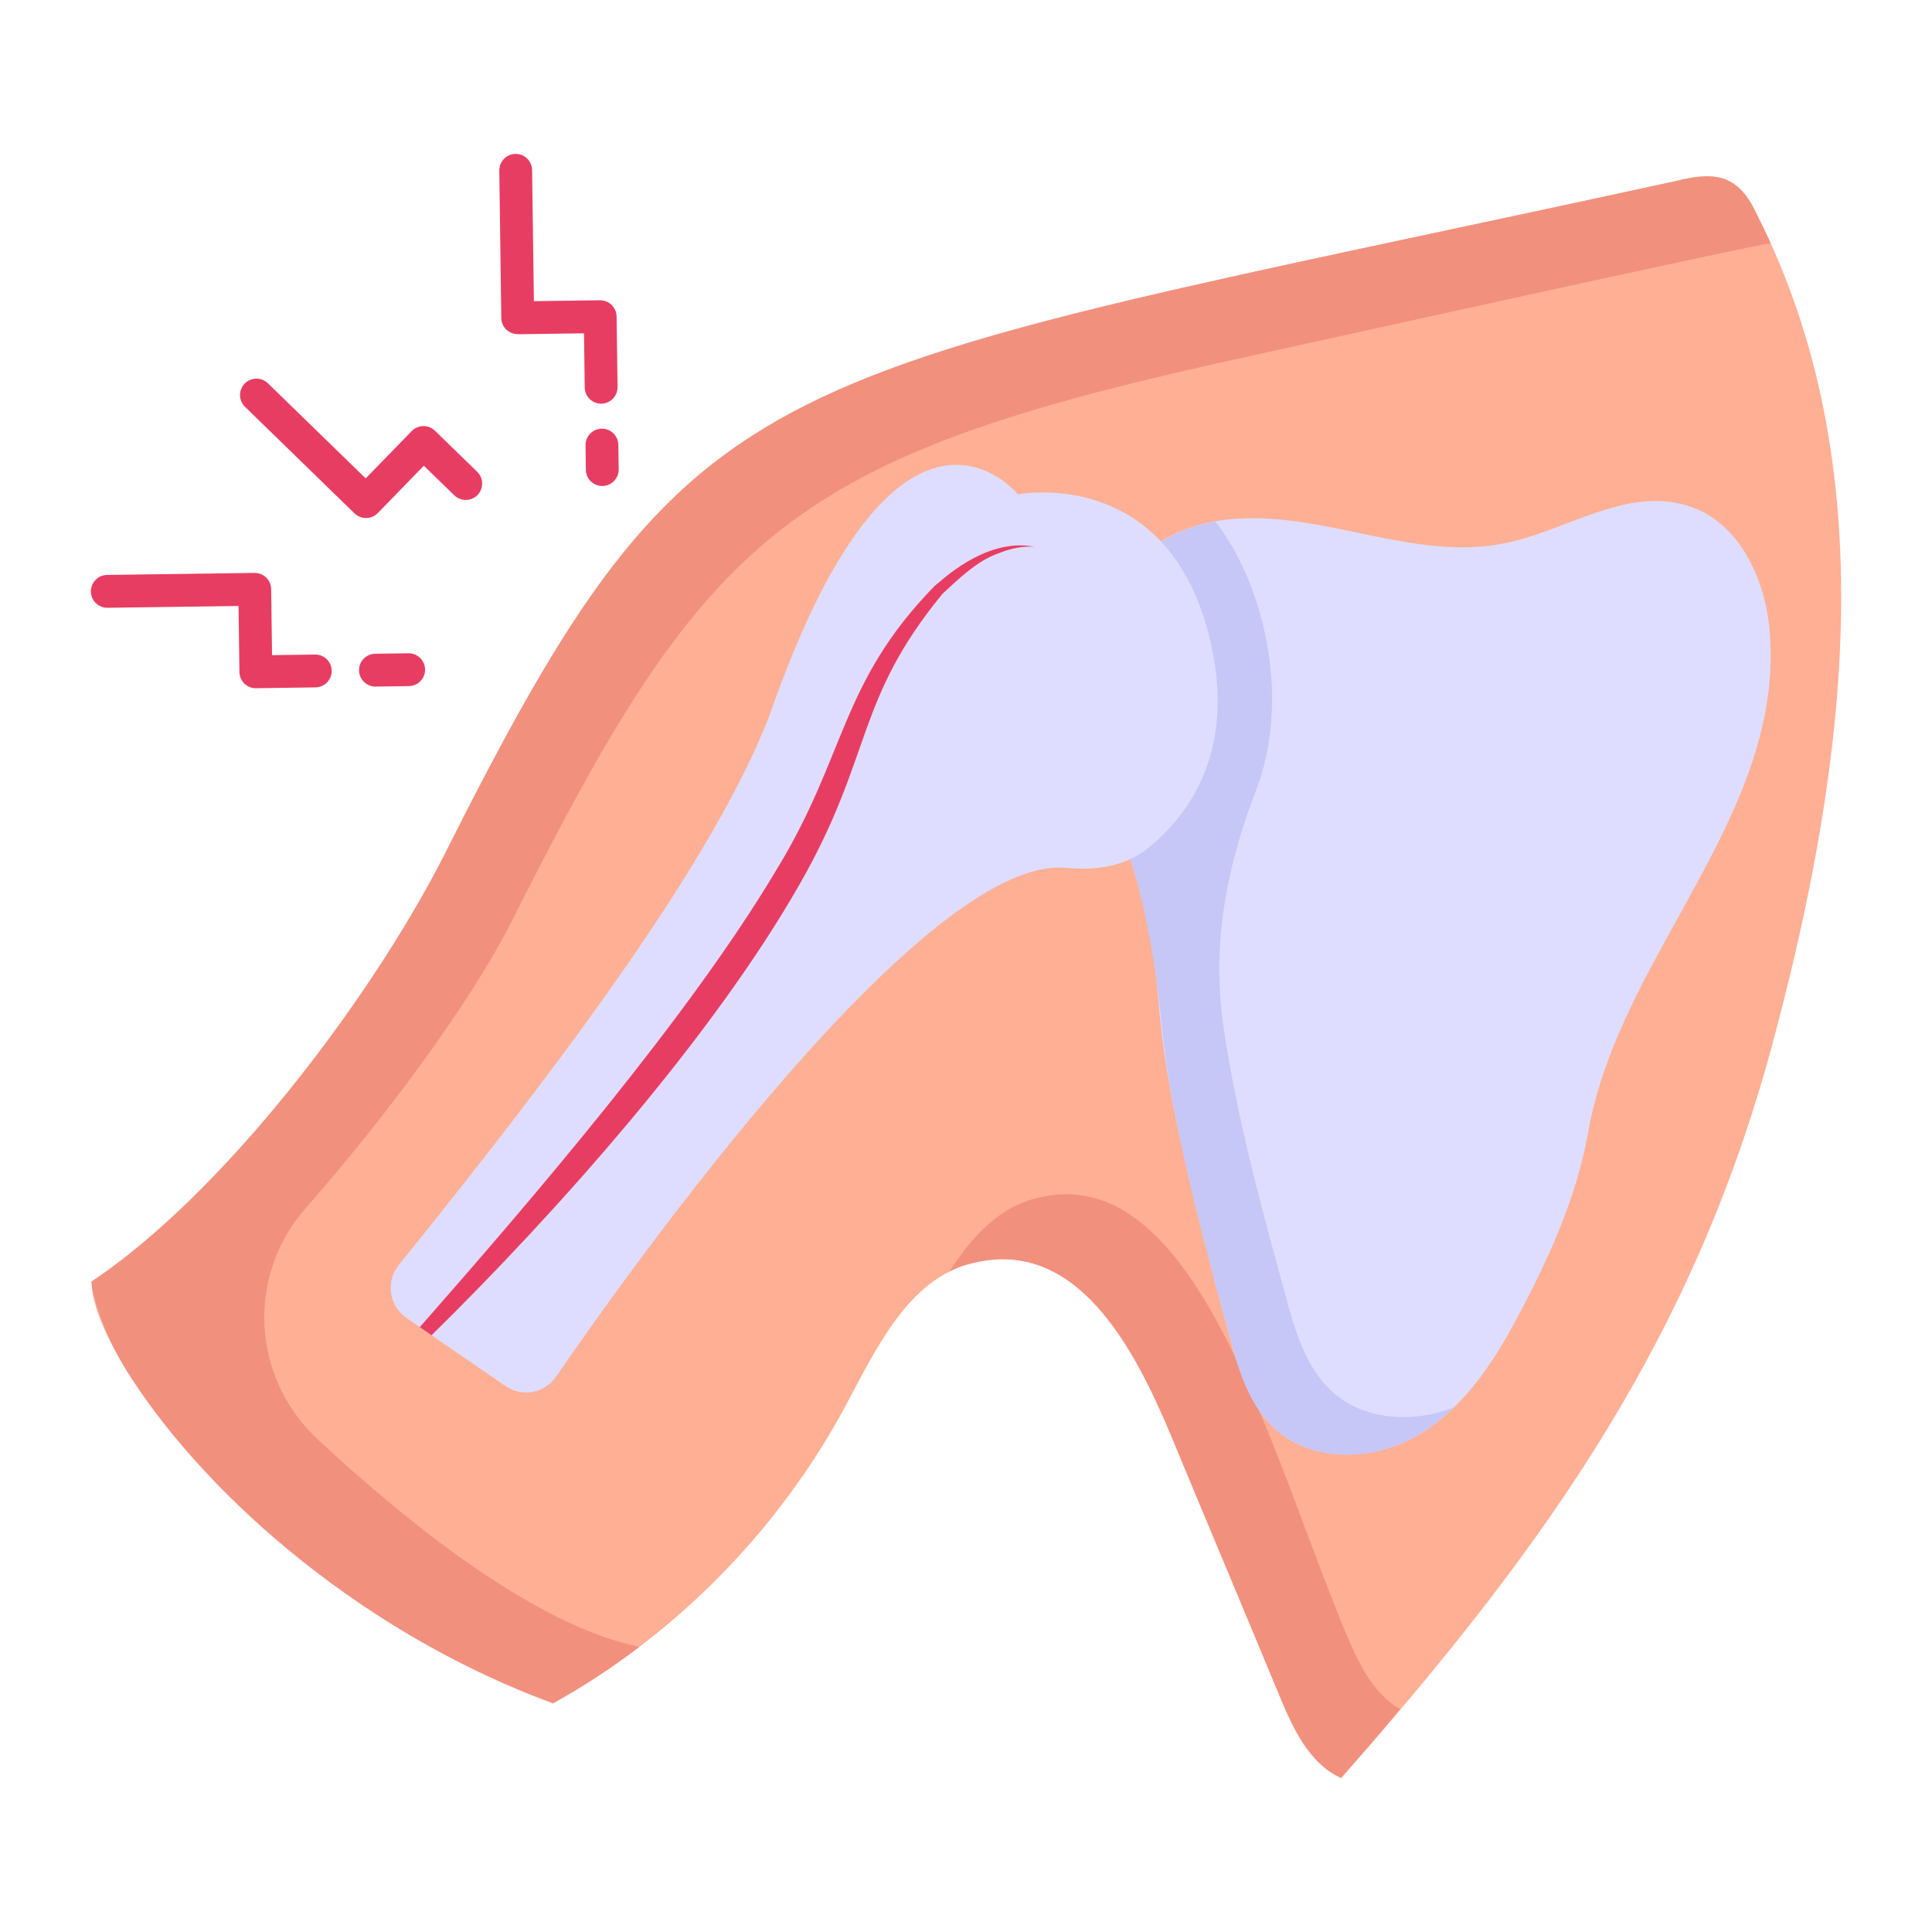 <?xml version="1.0" encoding="UTF-8"?> <svg xmlns="http://www.w3.org/2000/svg" xmlns:xlink="http://www.w3.org/1999/xlink" xmlns:svgjs="http://svgjs.com/svgjs" version="1.1" width="512" height="512" x="0" y="0" viewBox="0 0 53 53" style="enable-background:new 0 0 512 512" xml:space="preserve"><g><g id="_x37_"><g><g><path d="m48.701 28.346c-2.152 8.213-6.185 13.946-11.91 20.43-.88-.4-1.33-1.38-1.7-2.28-.99-2.39-1.99-4.76-2.98-7.15-1.024-2.438-2.596-5.387-5.41-4.7-1.76.4-2.66 2.34-3.51 3.93-1.83 3.4-4.64 6.27-8.02 8.15-7.692-2.827-12.66-9.386-12.66-11.57 3.66-2.44 7.67-7.78 9.64-11.63 7.017-13.963 8.379-13.011 33.82-18.56 1.119-.285 1.732-.158 2.23.93 3.51 6.905 2.462 15.043.5 22.45z" fill="#FFAF93" data-original="#ffaf93"></path></g><g opacity=".77"><path d="m48.571 6.676c-.389.016-15.21 3.298-15.31 3.32-11.838 2.659-13.99 4.864-19.27 15.37-1.083 2.109-3.268 5.112-5.621 7.797-1.619 1.847-1.461 4.634.334 6.31 2.495 2.329 5.998 5.13 8.838 5.704-.75.57-1.54 1.09-2.37 1.55-5.101-1.875-9.357-5.52-11.56-8.91-.817-1.225-1.1-2.409-1.1-2.66 3.613-2.409 7.635-7.718 9.64-11.63 7.017-13.963 8.379-13.011 33.82-18.56 1.119-.285 1.732-.158 2.23.93.13.26.26.52.37.78z" fill="#EE8778" data-original="#ee8778"></path></g><g opacity=".77"><path d="m38.411 46.886c-.53.64-1.07 1.26-1.62 1.89-.88-.4-1.33-1.38-1.7-2.28-.99-2.39-1.99-4.76-2.98-7.15-1.024-2.438-2.596-5.387-5.41-4.7-.24.05-.46.13-.66.24.62-.96 1.37-1.79 2.45-2.03 4.308-1.052 6.331 6.878 8.39 11.85.35.84.76 1.75 1.53 2.18z" fill="#EE8778" data-original="#ee8778"></path></g><g><g><path d="m43.571 31.046c-.32 1.81-1.1 3.52-1.97 5.14-.66 1.24-1.48 2.46-2.69 3.18-1.21.71-2.9.78-3.94-.17-.71-.66-1-1.64-1.25-2.57-2.637-9.604-1.504-8.596-2.43-12.07-.24-1-.61-1.99-1.15-2.86-.29-.47-.63-.9-1.04-1.28.14-.41.41-.67.54-1.08.44-1.36-.16-1.03.66-2.21-.11 0 .53-1.31.52-1.32.687-1.016 1.965-1.525 3.17-1.58 2.43-.139 4.857 1.163 7.27.68 1.695-.327 3.433-1.627 5.16-.99 1.3.47 1.98 1.94 2.12 3.32.475 5.086-4.11 8.929-4.97 13.81z" fill="#DEDDFF" data-original="#deddff"></path></g></g><g><path d="m39.871 38.616c-1.617 1.617-3.781 1.602-4.9.58-.71-.66-1-1.64-1.25-2.57-2.351-8.56-1.518-7.775-2.308-11.504-.038-.179-.072-.38-.122-.566-.24-1-.61-1.99-1.15-2.86-.29-.47-.63-.9-1.04-1.28.14-.41.41-.67.54-1.08.44-1.36-.16-1.03.66-2.21-.11 0 .53-1.31.52-1.32.482-.713 1.08-1.028 1.76-1.3h.01c.24-.09.5-.15.75-.2 1.365 1.765 2.069 4.897 1.117 7.371-1.018 2.646-1.163 4.688-.887 6.539.37 2.5 1.04 4.94 1.71 7.38.25.93.54 1.91 1.25 2.57.88.8 2.22.88 3.34.45z" fill="#C6C6F7" data-original="#c6c6f7"></path></g><g><g><path d="m29.245 23.809c-3.842-.371-11.82 10.802-13.994 13.961-.313.455-.932.564-1.386.252l-2.716-1.867c-.48-.33-.575-1.001-.208-1.455 4.677-5.792 8.646-11.159 10.163-15.058 3.526-10.162 6.82-6.081 6.82-6.081s4.204-.831 5.3 4.118c.657 2.969-.615 4.69-1.737 5.592-.625.502-1.443.615-2.241.538z" fill="#DEDDFF" data-original="#deddff"></path></g><g><path d="m11.839 36.629-.323-.222c3.106-3.533 7.401-8.542 9.777-12.534 1.935-3.158 1.745-5.135 4.347-7.799.101-.063 1.371-1.35 2.742-1.074-.332-.026-.66.047-.962.169-.613.199-1.17.759-1.564 1.12-2.409 2.933-1.901 4.438-3.916 7.961-2.397 4.208-6.66 8.997-10.101 12.379z" fill="#E83D62" data-original="#e83d62"></path></g></g></g><g><g><g><path d="m7.018 18.88c-.246 0-.446-.197-.45-.444l-.024-1.812-3.595.049c-.002 0-.004 0-.006 0-.246 0-.447-.198-.45-.444-.003-.249.195-.453.444-.457l4.045-.055c.259-.004.453.206.457.444l.024 1.812 1.18-.017h.006c.246 0 .447.198.45.444.003.249-.195.453-.444.457l-1.63.022c-.002 0-.004 0-.006 0z" fill="#E83D62" data-original="#e83d62"></path></g><g><path d="m10.299 18.835c-.246 0-.446-.198-.45-.444-.003-.249.195-.453.444-.457l.912-.013h.006c.246 0 .446.198.45.444.003.249-.195.453-.444.457l-.912.013c-.002 0-.004 0-.006 0z" fill="#E83D62" data-original="#e83d62"></path></g><g><path d="m16.491 11.074c-.246 0-.447-.198-.45-.444l-.02-1.486-1.812.025c-.29-.012-.453-.221-.457-.444l-.055-4.046c-.003-.249.195-.453.444-.457h.006c.246 0 .447.198.45.444l.049 3.596 1.812-.025c.275.003.453.215.457.444l.026 1.936c.003.249-.196.453-.444.457-.002-0-.004-0-.006-0z" fill="#E83D62" data-original="#e83d62"></path></g><g><path d="m16.522 13.332c-.246 0-.447-.198-.45-.444l-.009-.671c-.003-.249.195-.453.444-.457h.006c.246 0 .447.198.45.444l.009.671c.003.249-.195.453-.444.457-.002 0-.004 0-.006 0z" fill="#E83D62" data-original="#e83d62"></path></g></g><g><path d="m9.726 14.084-3.005-2.924c-.178-.173-.182-.458-.009-.637.173-.178.458-.182.637-.009l2.683 2.61 1.263-1.299c.173-.178.458-.182.637-.009l1.159 1.127c.178.173.182.458.009.637-.174.177-.458.181-.637.009l-.836-.813-1.263 1.299c-.175.179-.459.181-.637.009z" fill="#E83D62" data-original="#e83d62"></path></g></g></g></g></svg> 